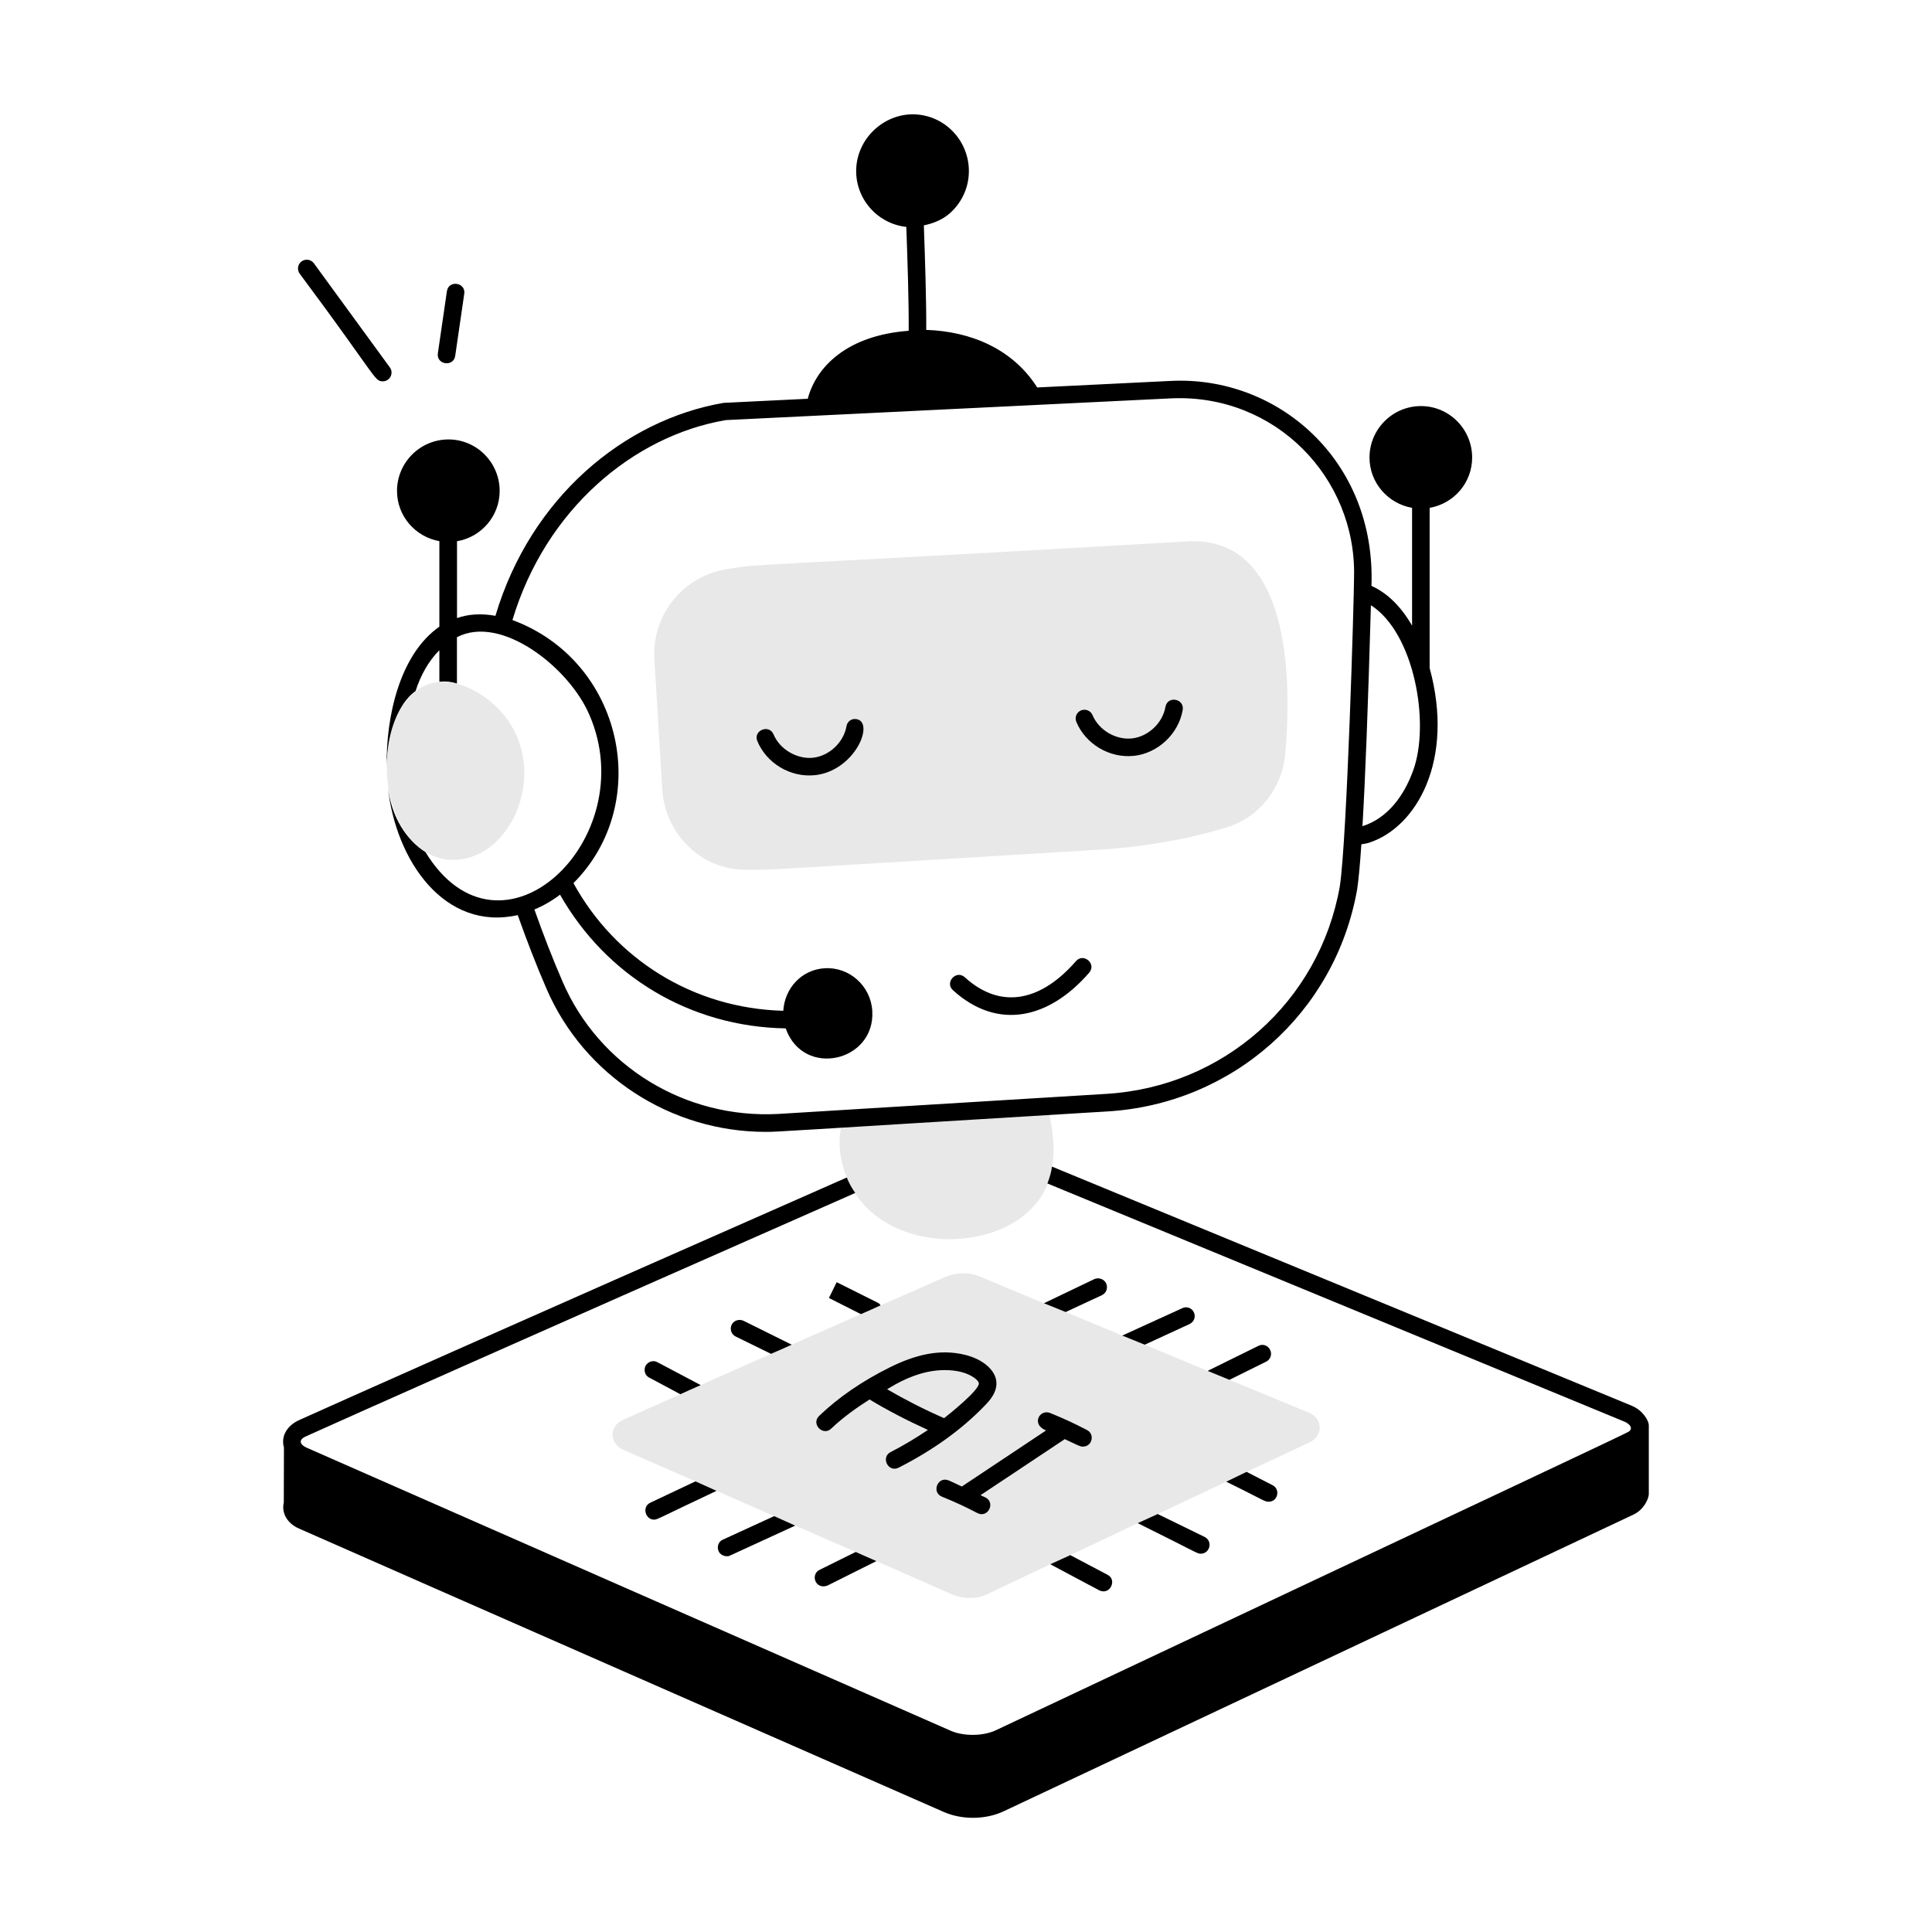 <svg xmlns="http://www.w3.org/2000/svg" id="Layer_1" viewBox="0 0 55 55"><g id="_x36_1"><g><path d="m29.948 33.211c-.314 2.507-4.813 2.875-5.84.31-.24-.57-.28-1.21-.07-1.78.091-.276.226-.104 5.53-.48.13-.01.23.08.25.19.12.55.24 1.16.13 1.76z" fill="#e8e8e8"></path></g><g fill="#e8e8e8"><path d="m33.739 15.667c-11.441.665-11.869.598-12.993.779-1.124.18-1.937 1.165-1.868 2.301l.225 3.711c.067 1.104.946 2.024 2.052 2.05.986.023.969-.028 10.111-.567 1.309-.079 2.538-.304 3.593-.63.831-.257 1.404-1.011 1.48-1.877.187-2.137.146-5.977-2.6-5.766z"></path><path d="m21.149 24.757c-1.211-.028-2.219-1.032-2.296-2.285l-.225-3.711c-.075-1.26.818-2.361 2.079-2.563 1.065-.17.229-.037 13.015-.781 2.772-.223 3.11 3.258 2.866 6.038-.087.988-.736 1.81-1.655 2.094-1.104.341-2.366.562-3.651.641-9.635.576-9.271.587-10.133.567zm12.609-8.841c-13.474.75-12.24.658-12.972.776-1.006.161-1.719 1.037-1.658 2.039l.225 3.711c.061.996.854 1.792 1.808 1.815.872.023.67-.008 10.091-.566 1.246-.076 2.468-.29 3.533-.619.725-.224 1.236-.875 1.306-1.66.207-2.368.041-5.687-2.332-5.495zm-.02-.25h.006z"></path></g><g><path d="m37.279 41.061-1.79.84-.58.28-1.95.92-.57.26-1.92.91-.57.26-1.79.85c-.272.145-.677.141-.98.02l-2.18-.96-.59-.26-1.72-.75-.6-.27-1.64-.72-.6-.27-2.06-.9c-.396-.176-.404-.68 0-.85.35-.16.89-.4 1.63-.73.18-.08.37-.17.58-.26.28-.13.59-.26.92-.41.34-.15.7-.31 1.08-.48.19-.08.39-.17.59-.26.61-.27 1.26-.56 1.97-.87.18-.08.37-.16.56-.25.58-.25 1.19-.52 1.84-.81.32-.13.67-.14.96-.02l1.85.77.62.25 1.61.67.64.26 1.8.75.61.25 2.25.93c.436.174.412.68.03.85z" fill="#e8e8e8"></path></g><g><path d="m46.458 40.021-16.51-6.81c-.02.16-.07.32-.13.48l16.45 6.79c.129.065.222.17.113.265-.05.049-2.716 1.289-18.021 8.506-.367.178-.934.179-1.297.018-3.127-1.372-15.027-6.6-18.34-8.06-.19-.088-.233-.222-.016-.319 1.4-.63 5.27-2.36 15.64-6.93-.1-.14-.18-.29-.24-.44-10.35 4.56-14.2 6.28-15.6 6.91-.317.147-.519.438-.424.776l-.004 1.566c-.072.302.104.602.438.744 3.317 1.464 15.218 6.691 18.344 8.063.527.233 1.2.225 1.715-.018l17.924-8.444c.312-.147.438-.468.438-.584v-1.966c-0-.111-.157-.413-.481-.547z"></path><path d="m31.158 36.411-1.44.69.62.25 1.03-.48c.13-.06.18-.21.12-.34-.06-.12-.21-.17-.33-.12z"></path><path d="m33.658 37.241-1.71.78.64.26 1.28-.59c.12-.06.18-.2.12-.33-.06-.13-.21-.18-.33-.12z"></path><path d="m35.829 38.311-1.42.7c-.01 0-.01.01-.02.02l.61.25 1.05-.52c.12-.06.17-.21.11-.33-.06-.13-.21-.18-.33-.12z"></path><path d="m18.618 43.261c.1 0 .131-.043 1.78-.82l-.6-.27-1.29.61c-.242.121-.131.48.11.48z"></path><path d="m20.458 44.161c.062.141.255.17.33.12l1.85-.85-.6-.27-1.46.67c-.12.05-.18.2-.12.33z"></path><path d="m23.549 45.141 1.4-.7-.59-.26-1.03.51c-.26.13-.124.565.22.45z"></path><path d="m31.529 44.831-1.06-.56-.57.26 1.39.74c.313.156.522-.299.24-.44z"></path><path d="m32.958 43.101-.57.26c1.65.816 1.689.87 1.79.87.275 0 .352-.368.11-.48z"></path><path d="m34.908 42.181c1.071.522 1.08.57 1.21.57.259 0 .339-.355.11-.47l-.74-.38z"></path><path d="m19.948 39.431-1.23-.65c-.12-.07-.27-.02-.34.1-.06.12-.02.28.11.34l.88.47c.18-.08.37-.17.58-.26z"></path><path d="m22.539 38.281-1.37-.68c-.13-.06-.28-.01-.34.11-.06.13-.01.28.12.34l1 .49c.19-.08.39-.17.59-.26z"></path><path d="m24.978 37.081-1.16-.58-.22.45.91.46c.18-.08.37-.16.56-.25-.02-.04-.05-.06-.09-.08z"></path><path d="m31.006 27.69c.219-.25-.162-.577-.377-.327-.942 1.084-2.091 1.431-3.163.458-.244-.221-.582.147-.336.37 1.28 1.161 2.745.805 3.876-.5z"></path><path d="m23.202 22.068c1.143-.129 1.704-1.505 1.184-1.595-.146-.028-.267.067-.289.203-.08.458-.488.843-.95.895-.448.049-.946-.233-1.125-.663-.127-.303-.59-.113-.461.192.256.616.927 1.043 1.642.967z"></path><path d="m32.282 21.518c.685-.077 1.269-.626 1.387-1.306.055-.322-.432-.419-.492-.086-.08.458-.488.843-.95.895-.458.05-.945-.233-1.125-.663-.054-.128-.199-.185-.326-.135-.128.053-.189.2-.135.327.256.616.927 1.043 1.642.967z"></path><path d="m12.508 15.401v2.439c-1.137.795-1.519 2.575-1.5 3.96.018-.724.264-1.749.82-2.12.15-.47.38-.87.68-1.17v.9c.15-.02.32-.01.5.05v-1.32c1.263-.662 3.201.871 3.77 2.21 1.539 3.537-2.534 7.411-4.67 3.9-.517-.323-.966-.962-1.07-1.87.224 2.149 1.635 4.136 3.701 3.671.256.722.529 1.429.82 2.099 1.069 2.474 3.541 4.072 6.235 4.072.393 0 .268-.008 9.719-.581 3.572-.208 6.5-2.806 7.122-6.321.041-.269.085-.743.12-1.284.074-.015.146-.021.22-.046 1.349-.437 2.441-2.34 1.724-4.972v-4.561c.686-.118 1.21-.713 1.21-1.431 0-.808-.653-1.466-1.456-1.466-.809 0-1.466.658-1.466 1.466 0 .716.525 1.31 1.212 1.431v3.353c-.317-.548-.71-.932-1.156-1.131.129-3.591-2.684-5.989-5.716-5.835l-3.8.186c-.688-1.085-1.87-1.595-3.159-1.639.006-.822-.036-2.073-.066-2.921l-.002-.054c.271-.057.53-.158.743-.348.319-.285.51-.675.536-1.1.053-.891-.621-1.658-1.503-1.711-.856-.051-1.644.626-1.7 1.517v.001c-.05.855.583 1.591 1.425 1.685l.001.029c.03.854.074 2.119.066 2.928-1.736.128-2.629 1.011-2.873 1.935l-2.398.117c-2.822.487-5.491 2.689-6.493 6.062-.419-.076-.787-.045-1.094.065v-2.188c.687-.116 1.214-.712 1.214-1.432 0-.808-.653-1.466-1.456-1.466-.809 0-1.466.658-1.466 1.466-0.0.715.523 1.309 1.208 1.43zm27.724 6.526c-.252.71-.724 1.367-1.446 1.593.081-1.355.158-3.376.241-6.29 1.227.78 1.692 3.339 1.206 4.697zm-19.583-9.967 12.701-.62c2.969-.128 5.263 2.274 5.197 5.08 0 .563-.198 7.454-.406 8.817-.58 3.281-3.318 5.709-6.659 5.904l-9.319.57c-2.651.147-5.106-1.356-6.145-3.76-.286-.657-.554-1.351-.805-2.06.254-.105.497-.245.73-.421 1.316 2.314 3.697 3.761 6.424 3.806.503 1.426 2.553.948 2.465-.497-.043-.715-.656-1.258-1.356-1.215-.659.04-1.138.569-1.178 1.211-2.585-.07-4.795-1.486-5.973-3.634 2.276-2.281 1.417-6.322-1.737-7.49.946-3.152 3.439-5.236 6.063-5.69z"></path><path d="m10.896 10.856c.203 0 .323-.231.202-.397l-2.162-2.963c-.083-.112-.239-.135-.35-.055-.111.082-.136.238-.055.35 2.191 2.937 2.122 3.065 2.364 3.065z"></path><path d="m12.959 10.129.257-1.765c.049-.325-.447-.402-.494-.071l-.257 1.764c-.049.328.448.399.494.072z"></path><path d="m25.583 41.781c.979-.498 1.805-1.093 2.455-1.77.129-.134.368-.384.323-.707-.047-.318-.387-.605-.866-.729-.757-.194-1.474.01-2.156.347-.789.391-1.469.857-2.019 1.385-.242.231.113.59.346.36.313-.3.687-.571 1.088-.827.518.313 1.077.601 1.661.867-.33.223-.678.435-1.059.629-.293.149-.068.597.227.445zm-.329-2.232c.102-.056.556-.365 1.15-.493.331-.071.683-.07.966.003.301.078.485.238.496.317.027.185-.841.881-.989.996-.573-.249-1.113-.528-1.623-.823z"></path><path d="m30.83 41.182c.26 0 .346-.35.116-.471-.336-.177-.691-.341-1.056-.488-.29-.112-.546.322-.111.499l-2.398 1.596c-.128-.057-.246-.121-.378-.175-.31-.123-.492.341-.188.464.354.143.693.3 1.009.467.298.153.523-.29.234-.442-.045-.024-.099-.044-.145-.067l2.399-1.596c.404.192.443.214.517.214z"></path></g><g><path d="m12.888 24.481c-.22 0-.512-.063-.78-.23-1.917-1.198-1.249-6.043 1.45-4.56 2.408 1.409 1.284 4.79-.67 4.79z" fill="#e8e8e8"></path></g></g></svg>